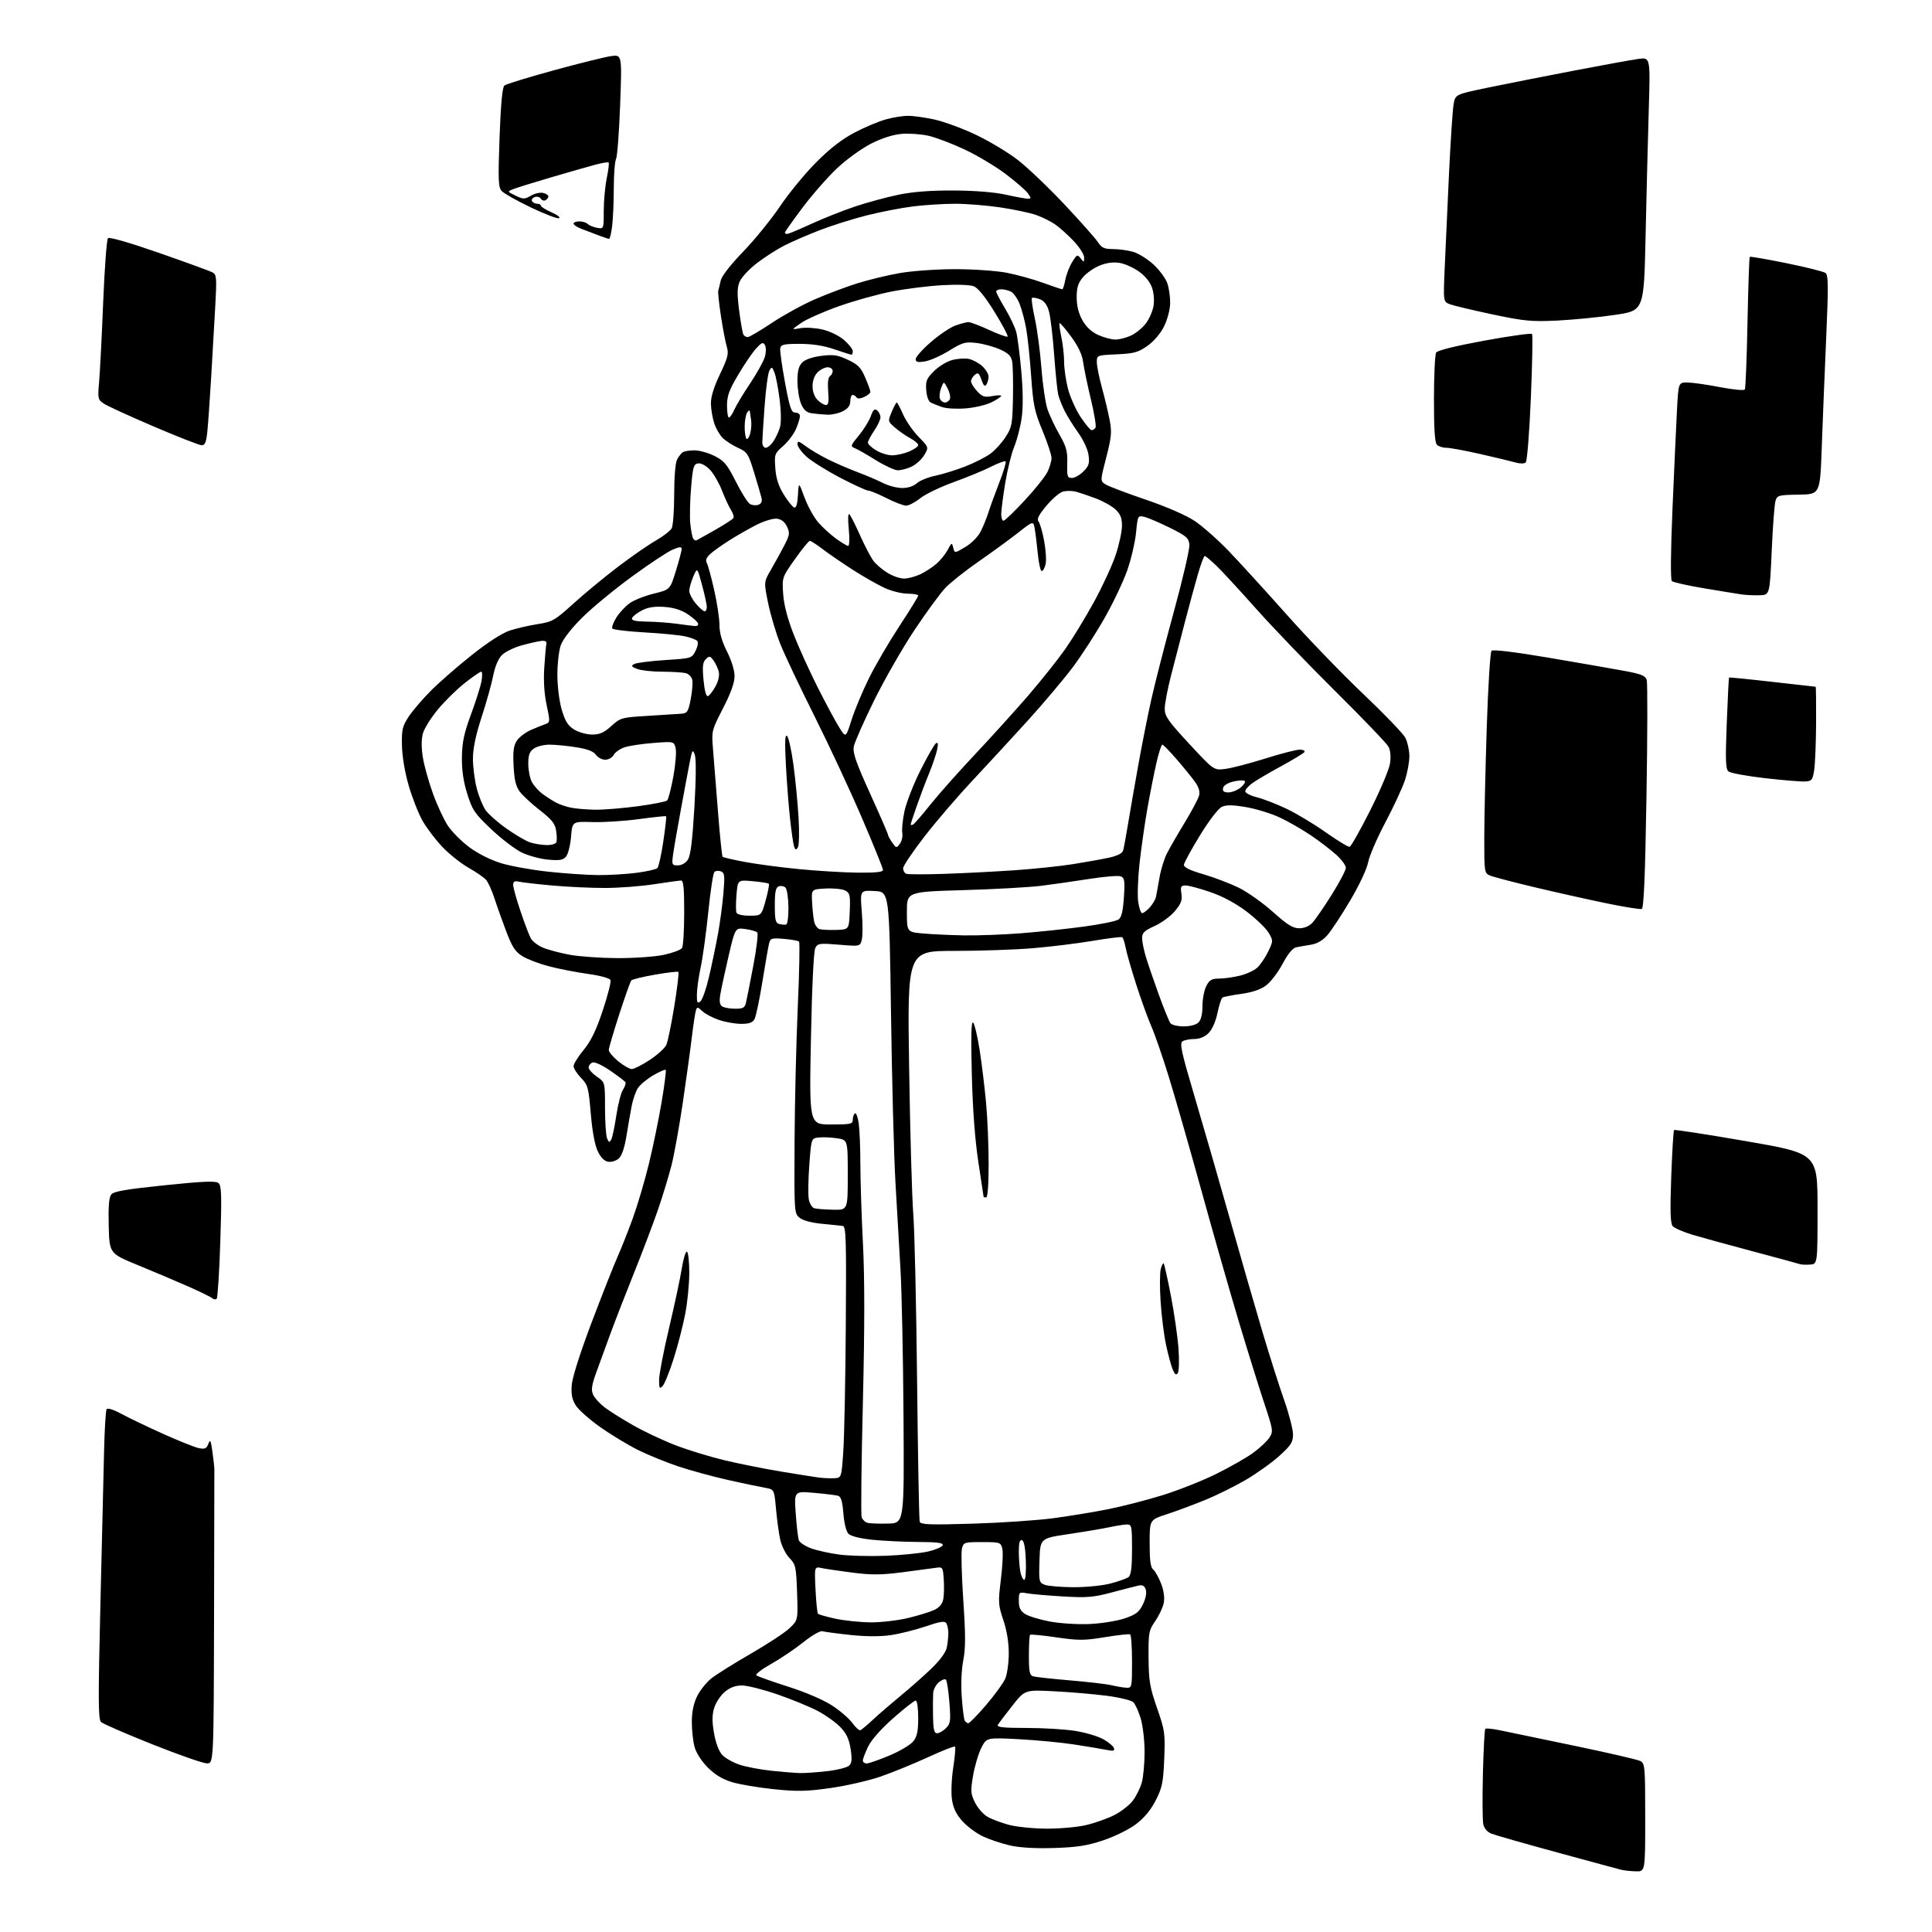 <?xml version="1.0" encoding="UTF-8" standalone="no"?>
<svg 
  version="1.1" 
  xmlns="http://www.w3.org/2000/svg" 
  xmlns:xlink="http://www.w3.org/1999/xlink" 
  xmlns:svg="http://www.w3.org/2000/svg"
  xmlns:rdf="http://www.w3.org/1999/02/22-rdf-syntax-ns#"
  xmlns:cc="http://creativecommons.org/ns#"
  xmlns:dc="http://purl.org/dc/elements/1.1/"
  viewBox="0 0 768 768"
  width="768"
  height="768"
>
<style>svg {background-color: white; }</style>"
<path stroke="none" fill="black" fill-rule="evenodd" d="M650.25,743.88C648.19,743.82 645.60,743.55 644.50,743.27C643.40,743.00 631.92,739.90 619.00,736.37C606.08,732.85 594.31,729.49 592.85,728.90C591.22,728.25 589.98,726.81 589.63,725.17C589.31,723.70 589.24,714.68 589.48,705.13C589.71,695.58 590.14,687.52 590.43,687.24C590.72,686.95 593.33,687.21 596.23,687.81C599.13,688.42 612.45,691.19 625.84,693.97C639.22,696.75 651.03,699.48 652.09,700.05C653.88,701.01 654.00,702.42 654.00,722.54C654.00,744.00 654.00,744.00 650.25,743.88zM419.00,734.61C411.56,734.84 405.37,734.48 401.47,733.59C398.15,732.83 393.32,731.22 390.75,730.01C388.17,728.80 384.50,726.09 382.60,723.98C380.13,721.25 378.94,718.79 378.43,715.38C378.03,712.68 378.24,707.17 378.92,702.70C379.59,698.36 379.91,694.58 379.64,694.30C379.36,694.03 374.49,695.94 368.82,698.55C363.14,701.16 354.68,704.62 350.00,706.23C345.32,707.84 336.39,709.88 330.14,710.77C320.61,712.12 316.97,712.20 307.64,711.24C301.51,710.61 294.03,709.35 291.01,708.44C287.25,707.30 284.21,705.47 281.37,702.64C278.94,700.20 276.77,696.84 276.12,694.50C275.51,692.30 275.01,687.83 275.01,684.57C275.00,680.59 275.69,677.21 277.08,674.34C278.22,671.98 280.81,668.74 282.83,667.15C284.85,665.56 291.87,661.16 298.44,657.38C305.01,653.59 311.92,649.05 313.80,647.28C317.22,644.05 317.22,644.05 316.85,633.08C316.50,622.79 316.30,621.93 313.79,619.30C312.32,617.76 310.68,614.48 310.14,612.00C309.60,609.52 308.85,604.02 308.47,599.77C307.77,592.05 307.77,592.05 304.13,591.42C302.14,591.08 295.55,589.69 289.50,588.34C283.45,586.98 274.55,584.56 269.73,582.95C264.90,581.34 257.70,578.41 253.73,576.44C249.75,574.47 242.99,570.39 238.69,567.36C234.40,564.34 229.99,560.43 228.89,558.68C227.38,556.28 226.99,554.27 227.28,550.50C227.52,547.50 230.70,537.52 235.26,525.50C239.43,514.50 244.05,502.80 245.52,499.50C247.00,496.20 249.72,489.32 251.58,484.20C253.43,479.09 256.29,469.41 257.93,462.70C259.57,455.99 261.85,444.93 263.00,438.13C264.15,431.32 264.88,425.55 264.62,425.29C264.37,425.03 262.14,426.01 259.66,427.46C257.19,428.90 254.46,431.18 253.58,432.52C252.71,433.85 251.58,437.09 251.08,439.72C250.59,442.35 249.65,447.72 249.01,451.66C248.28,456.19 247.17,459.44 246.01,460.49C244.99,461.41 243.12,462.01 241.83,461.83C240.29,461.61 238.87,460.22 237.66,457.72C236.48,455.31 235.46,449.89 234.85,442.72C233.96,432.27 233.69,431.29 230.95,428.45C229.33,426.78 228.00,424.69 228.00,423.81C228.00,422.93 229.80,420.04 231.99,417.39C234.91,413.85 236.95,409.66 239.58,401.75C241.57,395.80 242.96,390.35 242.69,389.63C242.39,388.85 238.80,387.86 233.68,387.14C229.00,386.48 222.02,385.12 218.18,384.11C214.33,383.10 209.60,381.30 207.67,380.10C204.82,378.34 203.59,376.46 201.22,370.21C199.61,365.97 197.49,360.02 196.52,357.00C195.54,353.98 194.06,350.72 193.23,349.77C192.40,348.81 189.28,346.65 186.29,344.97C183.31,343.29 178.63,339.57 175.89,336.70C173.16,333.84 169.59,329.14 167.96,326.27C166.33,323.39 163.86,317.09 162.46,312.27C160.94,307.02 159.87,300.65 159.78,296.34C159.65,289.98 159.96,288.66 162.49,284.83C164.06,282.45 168.08,277.77 171.42,274.43C174.76,271.10 182.07,264.73 187.67,260.29C193.97,255.29 199.67,251.62 202.67,250.64C205.32,249.78 210.32,248.63 213.77,248.09C219.61,247.17 220.56,246.62 227.88,239.99C232.20,236.07 240.12,229.52 245.48,225.44C250.84,221.35 257.66,216.63 260.62,214.93C263.59,213.23 266.46,211.01 267.01,209.99C267.55,208.97 268.00,202.90 268.00,196.50C268.00,189.67 268.47,183.97 269.15,182.68C269.78,181.48 270.79,180.17 271.40,179.77C272.00,179.36 274.09,179.02 276.04,179.02C277.98,179.01 281.58,180.01 284.04,181.25C287.89,183.19 289.05,184.59 292.50,191.43C294.70,195.80 297.23,199.81 298.11,200.34C299.00,200.88 300.52,201.02 301.48,200.65C302.70,200.18 303.06,199.30 302.67,197.74C302.36,196.51 301.03,191.97 299.71,187.66C297.48,180.37 297.04,179.70 293.41,178.03C291.26,177.05 288.53,175.31 287.34,174.17C286.16,173.03 284.62,170.39 283.93,168.30C283.24,166.21 282.64,162.70 282.60,160.50C282.54,157.82 283.73,153.94 286.19,148.78C289.38,142.08 289.75,140.62 288.90,137.78C288.37,135.97 287.32,130.48 286.57,125.56C285.82,120.64 285.35,116.14 285.52,115.56C285.69,114.98 286.13,113.17 286.49,111.55C286.88,109.75 290.37,105.27 295.41,100.05C299.96,95.35 306.56,87.22 310.08,82.00C313.60,76.78 320.08,68.89 324.49,64.48C330.04,58.91 334.77,55.27 339.89,52.60C343.95,50.48 349.58,48.13 352.39,47.39C355.20,46.64 359.07,46.03 361.00,46.03C362.93,46.03 367.56,46.68 371.29,47.47C375.03,48.27 382.45,50.98 387.79,53.51C393.13,56.04 400.65,60.54 404.50,63.51C408.35,66.47 416.71,74.44 423.07,81.20C429.44,87.97 435.45,94.74 436.44,96.25C437.91,98.52 438.96,99.00 442.37,99.01C444.64,99.01 448.23,99.49 450.35,100.08C452.47,100.67 456.16,102.95 458.55,105.16C460.94,107.36 463.43,110.76 464.07,112.72C464.72,114.68 465.21,118.25 465.16,120.66C465.11,123.10 464.03,127.14 462.72,129.77C461.30,132.62 458.67,135.69 456.10,137.50C452.41,140.09 450.78,140.54 443.92,140.85C436.06,141.21 436.00,141.23 436.00,143.92C436.00,145.41 436.91,149.98 438.03,154.07C439.15,158.16 440.53,163.97 441.11,167.00C442.02,171.75 441.83,173.77 439.75,181.84C437.34,191.18 437.34,191.18 439.42,192.53C440.56,193.27 447.74,196.00 455.37,198.59C463.85,201.48 471.46,204.80 474.96,207.13C478.10,209.23 484.24,214.67 488.60,219.22C492.96,223.78 503.33,235.15 511.65,244.50C519.96,253.85 533.59,267.97 541.93,275.88C550.26,283.79 557.78,291.61 558.64,293.26C559.49,294.91 560.21,298.12 560.25,300.40C560.28,302.68 559.51,307.01 558.52,310.03C557.54,313.04 554.03,320.62 550.72,326.88C547.40,333.14 544.31,340.32 543.84,342.82C543.35,345.43 540.32,351.89 536.74,357.94C533.31,363.74 529.23,369.94 527.67,371.72C525.81,373.84 523.59,375.14 521.17,375.53C519.15,375.85 516.51,376.32 515.31,376.56C513.85,376.86 512.02,379.06 509.87,383.10C508.08,386.45 505.16,390.30 503.38,391.66C501.20,393.32 497.95,394.44 493.45,395.08C489.78,395.60 486.40,396.25 485.95,396.53C485.50,396.81 484.61,399.57 483.97,402.66C483.26,406.06 481.86,409.23 480.44,410.65C478.94,412.15 476.91,413.01 474.80,413.02C472.98,413.02 470.85,413.44 470.06,413.94C468.86,414.70 469.62,418.24 474.80,435.68C478.19,447.13 484.53,469.10 488.89,484.50C493.24,499.90 499.08,520.15 501.86,529.50C504.65,538.85 508.51,551.00 510.45,556.50C512.39,562.00 513.98,568.14 513.99,570.15C514.00,573.29 513.26,574.47 508.66,578.65C505.72,581.32 499.76,585.60 495.41,588.16C491.06,590.72 483.68,594.38 479.00,596.29C474.32,598.19 467.46,600.75 463.75,601.96C457.00,604.16 457.00,604.16 457.00,613.46C457.00,620.35 457.37,623.07 458.45,623.96C459.24,624.62 460.65,627.14 461.58,629.56C462.65,632.36 463.02,635.14 462.61,637.21C462.25,638.99 460.73,642.23 459.23,644.40C456.66,648.12 456.50,648.98 456.57,658.93C456.64,668.19 457.06,670.67 459.94,678.97C463.06,687.91 463.21,689.02 462.80,699.18C462.41,708.61 461.99,710.63 459.41,715.69C457.45,719.52 454.83,722.68 451.57,725.14C448.83,727.21 443.11,730.04 438.59,731.55C432.14,733.70 428.17,734.32 419.00,734.61zM416.00,726.92C421.23,726.95 428.32,726.31 431.77,725.49C435.22,724.68 440.25,722.89 442.96,721.52C445.66,720.15 448.98,717.56 450.34,715.76C451.69,713.97 453.30,710.70 453.90,708.50C454.50,706.30 454.99,700.87 454.99,696.43C455.00,691.99 454.31,686.05 453.48,683.23C452.64,680.40 451.32,677.46 450.54,676.69C449.76,675.90 444.99,674.75 439.82,674.08C434.69,673.42 425.30,672.62 418.95,672.30C407.40,671.71 407.40,671.71 402.37,678.11C399.60,681.62 397.02,685.04 396.64,685.69C396.12,686.59 398.96,686.89 408.08,686.89C414.75,686.89 423.49,687.42 427.50,688.07C431.51,688.71 436.49,690.20 438.57,691.37C440.65,692.54 442.55,694.13 442.81,694.90C443.17,696.00 442.54,696.15 439.88,695.61C438.02,695.23 432.23,694.26 427.00,693.46C421.77,692.66 411.81,691.71 404.85,691.35C392.19,690.70 392.19,690.70 390.10,694.80C388.95,697.05 387.48,701.99 386.83,705.76C385.77,711.95 385.85,713.01 387.58,716.54C388.64,718.69 390.86,721.23 392.53,722.19C394.20,723.15 398.02,724.59 401.03,725.40C404.04,726.21 410.77,726.89 416.00,726.92zM318.00,704.82C319.93,704.87 324.81,704.53 328.86,704.06C332.91,703.59 336.84,702.59 337.59,701.84C338.63,700.80 338.75,699.21 338.12,695.18C337.49,691.23 336.45,689.03 334.01,686.51C332.22,684.66 328.22,681.80 325.12,680.16C322.03,678.52 314.84,675.56 309.15,673.59C303.46,671.62 297.08,670.00 294.98,670.00C292.33,670.00 290.21,670.79 288.09,672.57C286.41,673.99 284.52,676.87 283.89,678.97C283.04,681.79 283.03,684.41 283.85,689.05C284.53,692.93 285.79,696.21 287.12,697.63C288.31,698.90 291.41,700.64 294.01,701.50C296.60,702.37 302.28,703.44 306.61,703.90C310.95,704.36 316.07,704.77 318.00,704.82zM82.22,700.97C80.73,700.95 70.95,697.53 60.50,693.37C50.05,689.21 40.90,685.23 40.16,684.53C39.04,683.46 39.00,675.60 39.91,637.87C40.51,612.92 41.17,585.47 41.37,576.87C41.57,568.28 42.02,560.78 42.36,560.22C42.76,559.58 44.99,560.27 48.25,562.03C51.14,563.59 58.60,567.17 64.84,569.98C71.07,572.79 77.48,575.35 79.07,575.66C81.47,576.14 82.12,575.84 82.83,573.94C83.54,572.01 83.80,572.52 84.44,577.07C84.86,580.06 85.20,583.17 85.21,584.00C85.22,584.83 85.16,611.49 85.09,643.25C84.94,701.00 84.94,701.00 82.22,700.97zM344.52,701.00C345.36,701.00 349.43,699.58 353.58,697.84C357.72,696.10 361.98,693.56 363.05,692.20C364.55,690.30 365.00,688.15 365.00,682.87C365.00,678.98 364.57,676.00 364.01,676.00C363.46,676.00 359.46,679.13 355.12,682.96C350.28,687.22 346.40,691.60 345.11,694.27C343.95,696.67 343.00,699.16 343.00,699.82C343.00,700.47 343.69,701.00 344.52,701.00zM372.50,689.00C373.32,689.00 374.91,688.09 376.02,686.98C377.84,685.16 377.98,684.15 377.40,676.73C377.04,672.20 376.43,668.14 376.03,667.71C375.64,667.28 374.38,667.73 373.22,668.71C372.06,669.69 371.04,671.62 370.95,673.00C370.86,674.38 370.83,678.54 370.89,682.25C370.98,687.53 371.33,689.00 372.50,689.00zM342.00,687.81C342.46,687.64 344.79,685.68 347.17,683.46C349.55,681.24 354.43,677.04 358.00,674.11C361.57,671.19 367.03,666.36 370.13,663.39C373.71,659.94 375.98,656.85 376.38,654.86C376.72,653.15 376.99,650.57 376.98,649.12C376.98,647.68 376.61,645.94 376.17,645.25C375.56,644.27 373.70,644.56 367.94,646.53C363.85,647.92 357.57,649.49 354.00,650.00C349.83,650.60 344.10,650.57 338.00,649.92C332.77,649.36 327.79,648.69 326.93,648.44C326.04,648.18 322.73,650.09 319.31,652.83C315.99,655.49 310.24,659.37 306.54,661.44C302.84,663.51 300.19,665.54 300.65,665.96C301.12,666.37 306.78,668.39 313.24,670.45C320.22,672.67 327.32,675.72 330.74,677.95C333.91,680.01 337.55,683.14 338.82,684.91C340.10,686.67 341.53,687.98 342.00,687.81zM384.95,685.00C385.41,685.00 388.59,681.74 392.00,677.75C395.42,673.76 398.85,669.05 399.61,667.28C400.37,665.51 401.00,660.99 401.00,657.23C401.00,652.85 400.22,648.07 398.83,643.97C396.80,637.94 396.74,636.94 397.87,627.86C398.54,622.53 398.79,617.01 398.43,615.58C397.81,613.10 397.50,613.00 390.41,613.00C383.29,613.00 383.02,613.09 382.38,615.62C382.02,617.06 382.26,626.26 382.92,636.07C383.86,649.95 383.85,655.25 382.92,660.02C382.19,663.70 381.95,669.51 382.31,674.59C382.64,679.24 383.18,683.48 383.51,684.02C383.85,684.56 384.49,685.00 384.95,685.00zM447.75,670.90C449.95,671.00 450.00,670.75 450.00,660.56C450.00,654.82 449.66,649.93 449.25,649.70C448.84,649.47 444.31,649.97 439.19,650.81C430.94,652.16 428.73,652.16 419.90,650.87C414.42,650.06 409.72,649.61 409.46,649.87C409.21,650.12 409.00,653.83 409.00,658.10C409.00,664.63 409.28,665.95 410.75,666.38C411.71,666.66 418.35,667.39 425.50,667.99C432.65,668.59 440.07,669.47 442.00,669.94C443.93,670.41 446.51,670.84 447.75,670.90zM433.00,645.58C437.68,645.38 443.98,644.38 447.00,643.36C451.57,641.81 452.81,640.87 454.32,637.77C455.42,635.53 455.88,633.19 455.47,631.92C454.99,630.40 454.20,629.94 452.65,630.27C451.47,630.53 446.68,631.76 442.00,633.00C434.59,634.98 432.08,635.18 422.50,634.61C416.45,634.25 410.04,633.69 408.25,633.37C405.08,632.79 405.00,632.86 405.00,636.36C405.00,639.07 405.60,640.35 407.46,641.57C408.81,642.45 413.20,643.80 417.21,644.56C421.26,645.33 428.27,645.78 433.00,645.58zM346.00,644.91C350.12,644.95 356.88,644.17 361.00,643.18C365.12,642.19 369.85,640.72 371.49,639.93C373.50,638.95 374.65,637.54 374.99,635.59C375.27,634.00 375.34,630.48 375.15,627.75C374.80,622.83 374.78,622.81 371.65,623.28C369.92,623.54 363.93,624.33 358.35,625.05C350.25,626.08 346.30,626.10 338.85,625.14C333.71,624.48 328.20,623.66 326.62,623.33C323.74,622.72 323.74,622.72 324.18,631.83C324.42,636.85 324.87,641.20 325.18,641.51C325.49,641.82 328.61,642.70 332.12,643.46C335.63,644.22 341.88,644.87 346.00,644.91zM426.54,630.94C431.66,630.97 438.14,630.33 441.48,629.46C444.73,628.62 447.97,627.44 448.69,626.84C449.61,626.08 450.00,622.79 450.00,615.88C450.00,606.75 449.85,606.00 448.05,606.00C446.98,606.00 443.83,606.49 441.07,607.08C438.30,607.67 430.96,608.91 424.77,609.83C413.50,611.50 413.50,611.50 413.21,620.27C412.94,628.60 413.04,629.08 415.21,629.95C416.47,630.46 421.57,630.90 426.54,630.94zM407.17,628.00C407.67,628.00 407.95,624.55 407.79,620.33C407.60,615.30 407.07,612.52 406.25,612.25C405.36,611.95 405.00,613.27 405.00,616.79C405.00,619.52 405.28,623.16 405.62,624.88C405.97,626.59 406.66,628.00 407.17,628.00zM352.00,618.45C358.32,618.21 365.94,617.44 368.92,616.75C371.90,616.06 374.52,614.93 374.75,614.24C375.06,613.31 372.61,612.99 364.83,612.95C359.15,612.92 350.97,612.52 346.66,612.07C341.95,611.58 338.21,610.64 337.30,609.73C336.40,608.83 335.57,605.56 335.26,601.63C334.87,596.74 334.32,594.93 333.12,594.59C332.23,594.33 327.94,593.81 323.59,593.43C315.68,592.74 315.68,592.74 316.32,601.73C316.67,606.68 317.23,611.44 317.57,612.32C317.90,613.19 320.05,614.60 322.34,615.46C324.63,616.31 329.65,617.44 333.50,617.95C337.35,618.47 345.68,618.69 352.00,618.45zM352.97,605.65C359.44,605.50 359.44,605.50 359.16,563.00C359.01,539.62 358.46,513.30 357.95,504.50C357.44,495.70 356.53,480.18 355.95,470.00C355.36,459.82 354.57,429.68 354.19,403.00C353.50,354.50 353.50,354.50 347.69,354.20C341.89,353.90 341.89,353.90 342.57,362.36C342.95,367.02 342.96,372.04 342.58,373.53C341.90,376.23 341.90,376.23 333.53,375.53C325.82,374.89 325.08,374.99 324.10,376.82C323.45,378.03 322.77,392.09 322.36,412.90C321.68,447.00 321.68,447.00 330.34,447.00C338.25,447.00 339.00,446.83 339.00,445.06C339.00,443.99 339.39,442.88 339.87,442.58C340.34,442.29 341.02,444.12 341.37,446.66C341.72,449.20 342.01,456.50 342.01,462.89C342.02,469.28 342.48,483.50 343.04,494.50C343.74,508.23 343.73,528.10 343.00,557.85C342.41,581.70 342.19,602.03 342.51,603.04C342.83,604.05 343.86,605.08 344.80,605.34C345.73,605.60 349.41,605.74 352.97,605.65zM386.78,605.68C398.17,605.33 412.68,604.34 419.00,603.48C425.32,602.62 435.00,601.03 440.50,599.93C446.00,598.84 455.68,596.35 462.00,594.40C468.32,592.45 478.00,588.62 483.50,585.89C489.00,583.17 495.62,579.38 498.22,577.48C500.81,575.58 503.69,572.88 504.60,571.49C506.20,569.05 506.11,568.48 502.53,557.72C500.48,551.55 495.94,536.98 492.45,525.35C488.97,513.72 482.24,490.18 477.51,473.03C472.78,455.88 466.92,435.46 464.49,427.64C462.07,419.83 459.00,410.98 457.67,407.97C456.34,404.96 453.66,397.55 451.71,391.50C449.76,385.45 447.85,378.81 447.47,376.74C447.09,374.67 446.47,372.79 446.09,372.56C445.72,372.33 440.48,372.97 434.46,373.99C428.43,375.01 417.74,376.33 410.70,376.92C403.65,377.52 389.52,378.00 379.28,378.00C360.68,378.00 360.68,378.00 361.39,424.25C361.78,449.69 362.52,475.90 363.04,482.50C363.56,489.10 364.24,519.02 364.56,549.00C364.88,578.98 365.34,604.13 365.60,604.90C365.98,606.07 369.48,606.20 386.78,605.68zM331.50,587.62C334.50,587.50 334.50,587.50 335.22,577.00C335.62,571.23 336.07,548.73 336.22,527.02C336.46,492.55 336.31,487.51 335.00,487.33C334.18,487.21 330.47,486.83 326.76,486.48C322.64,486.09 319.19,485.16 317.86,484.09C315.73,482.36 315.70,481.94 315.85,453.92C315.93,438.29 316.51,414.12 317.13,400.22C317.75,386.31 317.98,374.65 317.63,374.30C317.28,373.95 314.58,373.46 311.64,373.22C306.66,372.81 306.23,372.94 305.70,375.14C305.38,376.44 304.19,383.28 303.05,390.33C301.91,397.39 300.52,404.03 299.95,405.08C299.19,406.51 297.84,407.00 294.64,407.00C292.29,407.00 288.31,406.30 285.82,405.45C283.32,404.60 280.34,403.04 279.20,401.97C277.27,400.18 277.09,400.16 276.60,401.77C276.31,402.72 275.59,407.55 274.99,412.50C274.40,417.45 272.78,429.15 271.40,438.50C270.02,447.85 268.01,458.96 266.94,463.20C265.86,467.43 263.47,475.31 261.62,480.70C259.77,486.09 255.55,497.25 252.23,505.50C248.92,513.75 244.64,524.77 242.71,530.00C240.78,535.23 238.19,542.33 236.95,545.78C235.18,550.75 234.93,552.56 235.79,554.43C236.38,555.73 238.42,557.98 240.32,559.43C242.22,560.88 247.32,564.09 251.64,566.55C255.96,569.02 263.55,572.59 268.50,574.50C273.45,576.40 282.20,579.09 287.94,580.46C293.69,581.84 303.81,583.86 310.44,584.96C317.07,586.06 323.85,587.13 325.50,587.35C327.15,587.57 329.85,587.69 331.50,587.62zM263.41,550.96C262.19,552.23 262.00,551.91 262.00,548.52C262.00,546.37 263.77,537.16 265.93,528.06C268.09,518.95 270.38,508.24 271.02,504.25C271.66,500.26 272.59,497.25 273.09,497.56C273.59,497.87 274.00,501.64 274.00,505.95C274.00,510.26 273.29,517.54 272.42,522.14C271.54,526.74 269.48,534.77 267.82,540.00C266.17,545.23 264.18,550.16 263.41,550.96zM468.19,545.82C467.52,546.80 467.01,546.42 466.14,544.32C465.50,542.77 464.31,538.35 463.50,534.50C462.68,530.65 461.72,522.95 461.36,517.39C461.00,511.83 461.02,506.04 461.41,504.52C461.79,503.00 462.31,501.98 462.58,502.25C462.84,502.51 464.14,508.30 465.45,515.11C466.77,521.93 468.12,531.33 468.46,536.00C468.80,540.67 468.68,545.09 468.19,545.82zM86.14,516.25C85.73,516.66 84.97,516.60 84.45,516.11C83.93,515.63 79.67,513.54 75.00,511.47C70.33,509.40 61.33,505.59 55.00,502.99C43.50,498.28 43.50,498.28 43.22,487.37C43.02,479.65 43.31,475.99 44.22,474.84C45.21,473.58 49.98,472.76 65.46,471.16C80.96,469.56 85.74,469.37 86.85,470.29C88.06,471.29 88.17,475.00 87.58,493.49C87.19,505.60 86.54,515.84 86.14,516.25zM719.50,502.69C717.85,502.80 716.05,502.72 715.50,502.52C714.95,502.31 706.62,500.05 697.00,497.49C687.38,494.93 676.49,491.94 672.81,490.84C669.12,489.74 665.57,488.18 664.90,487.38C663.99,486.29 663.85,481.34 664.34,467.79C664.71,457.82 665.21,449.46 665.46,449.21C665.71,448.96 678.65,450.96 694.21,453.65C722.50,458.55 722.50,458.55 722.50,480.52C722.50,502.50 722.50,502.50 719.50,502.69zM331.25,480.88C337.00,481.00 337.00,481.00 337.00,467.06C337.00,453.12 337.00,453.12 332.69,452.48C330.32,452.12 327.06,451.98 325.44,452.17C322.50,452.50 322.50,452.50 321.72,463.00C321.29,468.77 321.19,474.93 321.50,476.68C321.83,478.52 322.79,480.06 323.78,480.32C324.73,480.57 328.09,480.82 331.25,480.88zM392.00,476.00C391.45,476.00 391.00,475.89 391.00,475.75C390.99,475.61 390.06,469.43 388.92,462.00C387.57,453.12 386.67,441.14 386.31,427.00C385.93,411.91 386.09,405.80 386.83,406.50C387.41,407.05 388.58,412.00 389.44,417.50C390.29,423.00 391.44,432.45 391.99,438.50C392.55,444.55 393.00,455.46 393.00,462.75C393.00,470.92 392.62,476.00 392.00,476.00zM242.97,453.00C243.43,452.18 244.33,447.90 244.98,443.50C245.63,439.10 246.82,434.47 247.62,433.22C248.43,431.97 248.87,430.60 248.62,430.19C248.36,429.78 245.65,427.71 242.59,425.61C239.41,423.42 236.38,422.02 235.51,422.36C234.68,422.68 234.00,423.57 234.00,424.34C234.00,425.11 235.46,426.74 237.25,427.97C240.50,430.20 240.50,430.20 240.50,440.35C240.50,445.93 240.87,451.40 241.32,452.50C242.00,454.18 242.27,454.26 242.97,453.00zM251.11,424.97C252.00,424.98 255.22,423.36 258.27,421.35C261.32,419.34 264.29,416.65 264.87,415.38C265.45,414.10 266.88,407.16 268.05,399.95C269.21,392.73 269.95,386.62 269.69,386.36C269.44,386.10 265.27,386.58 260.43,387.43C255.59,388.27 251.33,389.31 250.96,389.73C250.59,390.15 248.42,396.24 246.14,403.26C243.87,410.27 242.00,416.64 242.00,417.41C242.00,418.18 243.69,420.18 245.75,421.87C247.81,423.55 250.22,424.95 251.11,424.97zM470.55,408.00C473.13,408.00 475.49,407.37 476.43,406.43C477.44,405.42 478.00,403.07 478.00,399.88C478.00,397.14 478.69,393.57 479.53,391.95C480.78,389.53 481.68,389.00 484.58,389.00C486.53,389.00 490.23,388.49 492.81,387.86C495.39,387.24 498.51,385.81 499.74,384.70C500.97,383.58 502.93,380.72 504.08,378.33C506.14,374.07 506.15,373.94 504.32,370.82C503.30,369.07 499.43,365.32 495.71,362.48C491.32,359.14 486.23,356.39 481.22,354.65C476.98,353.18 472.52,351.98 471.31,351.99C469.41,352.00 469.19,352.42 469.63,355.25C470.02,357.84 469.50,359.24 467.05,362.17C465.36,364.19 461.74,366.86 458.99,368.10C454.87,369.96 454.00,370.81 454.01,372.93C454.02,374.34 454.70,377.74 455.53,380.47C456.36,383.20 458.67,389.95 460.67,395.47C462.67,400.99 464.75,406.06 465.28,406.75C465.81,407.44 468.18,408.00 470.55,408.00zM292.23,400.98C295.28,401.00 296.06,400.59 296.50,398.75C296.80,397.51 298.12,390.88 299.43,384.00C300.74,377.12 301.46,371.13 301.03,370.67C300.60,370.22 298.44,369.60 296.25,369.31C292.25,368.77 292.25,368.77 289.59,380.19C288.13,386.47 286.66,393.32 286.32,395.41C285.88,398.10 286.11,399.46 287.10,400.08C287.87,400.57 290.18,400.98 292.23,400.98zM278.43,398.06C279.22,397.40 280.77,392.96 281.87,388.18C282.98,383.41 284.55,375.90 285.36,371.50C286.18,367.10 287.16,359.80 287.55,355.27C288.17,348.05 288.05,346.96 286.56,346.38C285.63,346.03 284.47,346.13 283.98,346.62C283.49,347.11 282.40,354.26 281.56,362.51C280.73,370.75 279.36,380.65 278.54,384.50C277.71,388.35 277.03,393.24 277.02,395.37C277.00,398.62 277.23,399.05 278.43,398.06zM245.50,380.87C252.11,380.90 260.37,380.31 263.88,379.56C267.39,378.81 270.65,377.59 271.12,376.85C271.59,376.11 271.98,369.76 271.98,362.75C272.00,353.20 271.69,350.00 270.75,350.02C270.06,350.03 265.23,350.69 260.00,351.50C254.78,352.31 246.00,352.97 240.50,352.98C235.00,352.99 225.55,352.55 219.50,352.00C213.45,351.45 207.49,350.77 206.25,350.48C204.55,350.09 204.00,350.41 204.00,351.79C204.00,352.80 205.30,357.47 206.89,362.17C208.48,366.87 210.31,371.72 210.97,372.94C211.62,374.17 213.81,375.86 215.83,376.71C217.85,377.56 222.65,378.83 226.50,379.54C230.35,380.24 238.90,380.84 245.50,380.87zM383.10,371.83C388.39,371.92 398.51,371.55 405.60,371.01C412.70,370.46 424.02,369.26 430.77,368.35C437.52,367.44 443.77,366.16 444.66,365.50C445.82,364.66 446.42,362.14 446.77,356.68C447.20,350.04 447.03,348.95 445.51,348.36C444.54,347.99 438.97,348.45 433.13,349.37C427.28,350.29 418.68,351.52 414.00,352.11C409.32,352.70 395.38,353.48 383.00,353.84C360.50,354.50 360.50,354.50 360.50,362.50C360.50,370.50 360.50,370.50 367.00,371.08C370.57,371.39 377.82,371.73 383.10,371.83zM332.50,369.66C337.50,369.50 337.50,369.50 337.79,362.31C338.05,355.90 337.86,355.00 336.02,354.01C334.88,353.40 331.39,353.04 328.25,353.20C322.56,353.50 322.56,353.50 322.81,358.50C322.95,361.25 323.31,364.71 323.60,366.19C323.89,367.67 324.89,369.09 325.82,369.35C326.74,369.60 329.75,369.74 332.50,369.66zM516.45,369.00C518.48,369.00 520.42,368.18 521.75,366.75C522.90,365.51 526.36,360.49 529.42,355.60C532.49,350.70 535.00,345.92 535.00,344.96C535.00,344.01 533.27,341.67 531.15,339.76C529.04,337.85 524.51,334.38 521.08,332.06C517.66,329.73 512.08,326.53 508.68,324.95C505.28,323.36 499.27,321.51 495.32,320.84C490.03,319.94 487.50,319.91 485.72,320.72C484.31,321.36 480.68,326.09 477.02,332.05C473.56,337.68 470.68,342.95 470.62,343.76C470.54,344.77 472.95,345.95 478.33,347.52C482.63,348.77 488.99,351.20 492.46,352.90C495.92,354.61 502.02,358.93 506.00,362.50C511.73,367.64 513.92,369.00 516.45,369.00zM312.50,367.53C313.05,367.40 313.46,364.33 313.42,360.62C313.37,356.95 312.84,353.44 312.24,352.84C311.63,352.23 310.43,352.01 309.57,352.34C308.35,352.80 308.00,354.50 308.00,359.90C308.00,365.68 308.29,366.93 309.75,367.30C310.71,367.55 311.95,367.65 312.50,367.53zM297.94,364.00C302.67,364.00 302.67,364.00 304.38,357.87C305.31,354.50 305.87,351.54 305.62,351.29C305.37,351.03 302.48,350.58 299.21,350.29C293.27,349.75 293.27,349.75 292.77,355.62C292.50,358.86 292.49,362.06 292.74,362.75C293.03,363.51 295.08,364.00 297.94,364.00zM454.02,363.00C454.52,363.00 455.86,362.00 457.00,360.77C458.14,359.54 459.27,357.63 459.51,356.52C459.75,355.41 460.39,351.93 460.93,348.79C461.47,345.65 462.80,341.36 463.87,339.25C464.95,337.14 468.13,331.62 470.95,326.98C473.77,322.34 476.34,317.49 476.67,316.19C477.06,314.61 476.50,312.80 474.94,310.67C473.67,308.93 470.40,304.91 467.67,301.75C464.93,298.59 462.40,296.00 462.03,296.00C461.67,296.00 460.62,299.26 459.70,303.25C458.78,307.24 457.15,315.50 456.07,321.60C455.00,327.71 453.60,337.54 452.96,343.45C452.32,349.36 452.10,356.18 452.46,358.60C452.83,361.02 453.53,363.00 454.02,363.00zM652.62,361.32C651.99,361.56 645.40,360.50 637.98,358.95C630.57,357.41 617.75,354.54 609.50,352.57C601.25,350.60 593.49,348.55 592.25,348.02C590.07,347.07 590.00,346.63 590.02,332.77C590.04,324.92 590.48,305.26 591.01,289.07C591.53,272.88 592.39,259.21 592.90,258.70C593.49,258.11 602.08,259.16 615.67,261.46C627.68,263.50 641.20,265.85 645.72,266.69C652.40,267.92 654.05,268.59 654.59,270.27C654.95,271.41 654.91,292.26 654.50,316.61C653.97,348.40 653.44,361.00 652.62,361.32zM237.50,347.86C241.90,347.90 248.85,347.50 252.95,346.97C257.04,346.44 260.81,345.59 261.32,345.08C261.83,344.57 262.89,339.79 263.68,334.46C264.47,329.13 264.97,324.64 264.80,324.48C264.64,324.31 259.77,324.82 254.00,325.61C248.22,326.39 239.90,326.92 235.50,326.79C227.50,326.54 227.50,326.54 227.00,332.62C226.72,335.96 225.84,339.49 225.03,340.47C223.83,341.91 222.51,342.14 217.84,341.72C214.69,341.43 209.97,340.14 207.33,338.85C204.70,337.56 199.27,333.40 195.26,329.61C188.68,323.38 187.76,322.03 185.75,315.61C184.21,310.69 183.55,306.19 183.62,301.00C183.70,295.06 184.45,291.52 187.22,284.00C189.15,278.77 191.04,272.81 191.41,270.75C191.78,268.69 191.73,267.00 191.30,267.00C190.86,267.00 187.94,269.01 184.82,271.46C181.70,273.91 176.88,278.63 174.12,281.95C171.36,285.27 168.65,289.59 168.11,291.55C167.48,293.86 167.47,297.21 168.09,301.07C168.62,304.35 170.42,310.82 172.10,315.45C173.77,320.08 176.45,325.84 178.04,328.24C179.63,330.65 183.49,334.51 186.61,336.82C190.02,339.35 195.06,341.87 199.21,343.13C203.01,344.29 211.38,345.80 217.81,346.50C224.24,347.20 233.10,347.81 237.50,347.86zM375.50,347.37C383.20,347.11 395.80,346.46 403.50,345.93C411.20,345.39 421.59,344.30 426.59,343.50C431.58,342.70 437.97,341.56 440.79,340.95C444.04,340.25 446.10,339.24 446.43,338.18C446.71,337.25 447.61,332.45 448.42,327.50C449.24,322.55 451.07,311.98 452.51,304.00C453.94,296.02 456.26,284.32 457.67,278.00C459.08,271.68 463.13,255.93 466.66,243.01C470.20,230.08 472.96,218.16 472.80,216.51C472.53,213.85 471.62,213.06 465.00,209.78C460.88,207.74 456.32,205.79 454.89,205.46C452.31,204.86 452.26,204.95 451.60,211.71C451.23,215.48 449.67,222.18 448.14,226.61C446.60,231.03 442.53,239.63 439.07,245.71C435.62,251.79 429.93,260.59 426.42,265.27C422.91,269.95 414.97,279.37 408.77,286.21C402.57,293.05 392.67,303.79 386.77,310.07C380.87,316.36 372.21,326.44 367.52,332.49C362.84,338.53 359.00,344.23 359.00,345.15C359.00,346.08 359.56,347.06 360.25,347.34C360.94,347.62 367.80,347.63 375.50,347.37zM340.75,346.89C348.03,346.97 351.00,346.66 351.00,345.82C351.00,345.17 347.22,335.83 342.60,325.07C337.98,314.31 329.47,296.05 323.68,284.50C317.89,272.95 311.78,260.05 310.11,255.82C308.44,251.60 306.30,244.37 305.35,239.76C303.62,231.37 303.62,231.37 306.49,226.43C308.06,223.72 310.44,219.40 311.77,216.82C313.93,212.63 314.04,211.86 312.83,209.32C311.94,207.45 310.59,206.40 308.82,206.19C307.36,206.02 303.76,207.10 300.83,208.58C297.90,210.06 293.02,212.84 290.00,214.75C286.98,216.66 283.52,219.12 282.31,220.23C280.76,221.65 280.38,222.70 281.00,223.86C281.47,224.76 282.80,229.63 283.93,234.68C285.07,239.74 286.00,245.94 286.00,248.46C286.00,251.58 286.96,254.97 289.00,259.00C290.78,262.53 292.00,266.50 292.00,268.78C292.00,271.38 290.52,275.51 287.41,281.56C282.92,290.30 282.83,290.65 283.41,297.50C283.73,301.35 284.62,312.51 285.38,322.30C286.14,332.09 286.98,340.32 287.25,340.58C287.51,340.84 291.42,341.76 295.94,342.61C300.46,343.46 310.09,344.75 317.33,345.46C324.57,346.18 335.11,346.82 340.75,346.89zM269.47,344.00C270.95,344.00 272.55,343.08 273.45,341.72C274.51,340.10 275.25,334.15 276.03,320.96C276.70,309.44 276.76,301.54 276.18,299.99C275.35,297.74 275.15,298.03 274.18,303.00C273.58,306.02 271.98,314.57 270.62,322.00C269.25,329.43 267.87,337.41 267.55,339.75C267.01,343.77 267.11,344.00 269.47,344.00zM317.14,336.88C316.40,338.00 316.11,337.90 315.63,336.38C315.31,335.35 314.60,330.45 314.06,325.50C313.51,320.55 312.77,310.88 312.40,304.00C311.92,294.78 312.04,291.77 312.87,292.55C313.49,293.12 314.63,298.30 315.41,304.05C316.19,309.80 317.10,319.23 317.44,325.00C317.79,330.90 317.66,336.11 317.14,336.88zM357.72,335.39C358.49,334.35 358.92,332.43 358.67,331.12C358.43,329.82 358.81,325.94 359.53,322.52C360.25,319.10 363.11,311.76 365.89,306.22C368.67,300.69 371.45,295.84 372.08,295.45C372.89,294.95 373.01,295.71 372.49,298.12C372.09,299.98 370.66,304.20 369.30,307.50C367.93,310.80 365.74,316.62 364.41,320.43C363.08,324.23 362.00,327.53 362.00,327.76C362.00,327.98 362.39,328.02 362.87,327.83C363.35,327.65 366.43,324.12 369.71,320.00C372.99,315.88 380.98,306.88 387.46,300.00C393.94,293.12 403.51,282.55 408.73,276.50C413.94,270.45 420.57,262.12 423.46,258.00C426.35,253.88 431.46,245.50 434.81,239.40C438.17,233.29 442.06,224.89 443.46,220.72C444.86,216.56 446.00,211.29 446.00,209.03C446.00,205.87 445.39,204.34 443.39,202.48C441.95,201.15 438.37,199.16 435.43,198.06C432.49,196.96 428.94,195.77 427.54,195.42C426.14,195.07 423.92,195.05 422.60,195.39C421.28,195.72 418.30,198.25 415.99,201.01C412.90,204.70 412.06,206.37 412.83,207.29C413.40,207.98 414.41,211.50 415.08,215.12C415.75,218.74 415.99,222.90 415.63,224.35C415.26,225.81 414.57,227.00 414.10,227.00C413.62,227.00 412.93,223.96 412.56,220.25C412.19,216.54 411.64,212.04 411.33,210.25C410.78,207.00 410.78,207.00 404.64,211.82C401.26,214.47 394.23,219.60 389.00,223.22C383.77,226.85 377.85,231.54 375.83,233.66C373.80,235.77 368.25,243.35 363.49,250.50C358.73,257.65 351.50,270.27 347.43,278.55C343.36,286.82 339.75,294.99 339.41,296.70C338.91,299.20 340.18,302.88 345.89,315.48C349.80,324.09 353.00,331.46 353.00,331.85C353.00,332.24 353.75,333.62 354.66,334.92C356.26,337.21 356.36,337.23 357.72,335.39zM536.50,336.62C537.05,336.49 540.74,329.95 544.71,322.08C548.67,314.21 552.20,305.85 552.55,303.50C552.95,300.85 552.73,298.33 551.96,296.86C551.29,295.56 541.87,285.73 531.04,275.00C520.21,264.27 505.98,249.47 499.42,242.09C492.87,234.72 485.70,226.96 483.50,224.85C481.30,222.75 479.23,221.02 478.90,221.01C478.56,221.00 477.34,224.26 476.19,228.25C475.03,232.24 472.74,240.68 471.09,247.00C469.45,253.32 466.96,262.94 465.55,268.36C464.15,273.78 463.00,279.79 463.00,281.70C463.00,284.72 464.30,286.58 472.75,295.70C482.50,306.22 482.50,306.22 487.00,305.67C489.48,305.37 496.60,303.53 502.83,301.57C509.06,299.60 515.28,298.00 516.64,298.00C518.00,298.00 518.86,298.42 518.55,298.93C518.23,299.44 514.04,301.99 509.24,304.60C504.43,307.21 499.26,310.25 497.75,311.36C496.24,312.47 495.00,313.91 495.00,314.57C495.00,315.23 497.08,316.29 499.63,316.93C502.17,317.57 507.46,319.62 511.38,321.48C515.29,323.34 522.33,327.56 527.00,330.86C531.67,334.16 535.95,336.75 536.50,336.62zM217.14,335.92C219.24,335.97 220.96,335.47 221.19,334.75C221.42,334.06 221.35,331.96 221.05,330.08C220.62,327.38 219.25,325.69 214.61,322.08C211.37,319.56 207.77,316.24 206.62,314.70C205.06,312.60 204.44,310.03 204.16,304.44C203.86,298.65 204.16,296.41 205.47,294.40C206.41,292.98 209.04,291.02 211.33,290.04C213.63,289.07 216.24,288.02 217.14,287.71C218.65,287.19 218.66,286.57 217.31,280.32C216.35,275.88 216.01,270.69 216.35,265.44C216.64,261.00 217.02,256.72 217.19,255.94C217.41,254.93 216.75,254.59 215.00,254.80C213.62,254.97 210.09,255.79 207.15,256.61C204.20,257.44 200.76,259.15 199.50,260.41C198.09,261.82 196.77,264.95 196.05,268.60C195.41,271.84 193.34,279.26 191.44,285.07C189.09,292.31 188.00,297.53 188.00,301.61C188.00,304.89 188.68,310.20 189.52,313.41C190.35,316.62 191.96,320.54 193.08,322.12C194.21,323.70 197.91,326.96 201.32,329.36C204.72,331.76 208.85,334.21 210.50,334.79C212.15,335.37 215.14,335.88 217.14,335.92zM236.50,321.87C239.80,321.92 247.42,321.31 253.42,320.51C259.43,319.71 264.74,318.66 265.21,318.19C265.69,317.71 266.79,313.45 267.66,308.71C268.53,303.97 268.94,298.88 268.57,297.40C267.89,294.71 267.89,294.71 259.61,295.35C255.06,295.70 249.90,296.49 248.15,297.10C246.39,297.71 244.50,299.06 243.94,300.11C243.39,301.15 241.88,302.00 240.59,302.00C239.30,302.00 237.63,301.11 236.87,300.03C235.92,298.66 233.53,297.75 229.00,297.04C225.43,296.48 220.69,296.01 218.47,296.01C216.26,296.00 213.44,296.70 212.22,297.56C210.49,298.77 210.00,300.10 210.00,303.61C210.00,306.08 210.63,309.31 211.40,310.80C212.17,312.28 214.09,314.44 215.65,315.59C217.22,316.74 219.62,318.28 221.00,319.02C222.38,319.76 225.07,320.69 227.00,321.07C228.93,321.46 233.20,321.81 236.50,321.87zM488.32,315.00C489.67,315.00 491.84,314.14 493.14,313.09C494.44,312.03 495.19,310.86 494.80,310.47C494.42,310.09 492.40,310.18 490.31,310.67C487.99,311.22 486.38,312.24 486.18,313.29C485.94,314.53 486.53,315.00 488.32,315.00zM717.50,310.65C715.85,310.74 708.65,310.14 701.50,309.32C694.35,308.50 687.87,307.31 687.11,306.67C685.96,305.72 685.84,302.31 686.41,287.54C686.79,277.65 687.20,269.46 687.33,269.34C687.45,269.22 695.19,269.98 704.52,271.05C713.86,272.11 721.61,272.98 721.75,272.99C721.89,272.99 721.97,279.41 721.93,287.25C721.89,295.09 721.55,303.52 721.18,306.00C720.55,310.13 720.26,310.51 717.50,310.65zM338.53,286.10C339.80,282.11 342.91,274.66 345.46,269.54C348.00,264.41 353.44,255.11 357.54,248.87C361.64,242.63 365.00,237.18 365.00,236.76C365.00,236.34 363.09,236.00 360.75,235.99C358.41,235.98 354.25,234.93 351.50,233.65C348.75,232.37 343.12,229.15 339.00,226.51C334.88,223.86 329.52,220.19 327.11,218.35C324.69,216.51 322.36,215.00 321.93,215.00C321.49,215.00 318.83,218.26 316.01,222.25C310.91,229.47 310.88,229.53 311.31,236.00C311.59,240.29 312.99,245.73 315.42,252.00C317.44,257.23 321.81,266.84 325.11,273.36C328.41,279.89 332.27,287.05 333.68,289.28C336.24,293.34 336.24,293.34 338.53,286.10zM235.38,292.00C238.39,292.00 240.10,291.24 243.02,288.60C246.67,285.30 247.08,285.19 257.64,284.56C263.61,284.20 269.62,283.81 271.00,283.70C273.19,283.52 273.63,282.82 274.56,278.00C275.14,274.98 275.43,271.53 275.21,270.34C274.99,269.15 273.83,267.92 272.65,267.60C271.47,267.29 267.27,267.02 263.32,267.01C259.36,267.01 254.86,266.52 253.32,265.93C250.99,265.04 250.77,264.71 252.09,263.97C252.96,263.48 258.47,262.77 264.34,262.39C274.95,261.71 275.01,261.69 276.52,258.67C277.40,256.89 277.66,255.26 277.14,254.74C276.65,254.25 274.50,253.45 272.37,252.96C270.24,252.48 262.97,251.77 256.22,251.39C249.46,251.01 243.69,250.31 243.40,249.83C243.10,249.36 243.82,247.40 245.00,245.50C246.18,243.59 248.56,241.03 250.29,239.79C252.03,238.55 256.36,236.84 259.91,235.97C266.37,234.39 266.37,234.39 268.67,226.95C269.93,222.85 270.97,218.93 270.98,218.24C271.00,217.26 270.18,217.32 267.42,218.47C265.45,219.29 258.14,224.13 251.17,229.22C244.20,234.30 235.30,241.65 231.39,245.55C226.98,249.94 223.76,254.12 222.90,256.56C222.14,258.73 221.54,264.10 221.57,268.50C221.59,273.05 222.36,279.00 223.35,282.29C224.69,286.78 225.80,288.51 228.29,290.03C230.06,291.11 233.25,291.99 235.38,292.00zM281.40,276.72C282.00,276.52 283.36,274.79 284.41,272.87C285.60,270.69 286.08,268.46 285.70,266.94C285.36,265.60 284.42,263.60 283.60,262.50C282.28,260.71 281.96,260.66 280.58,262.02C279.35,263.23 279.16,264.92 279.66,270.30C280.06,274.54 280.71,276.94 281.40,276.72zM276.22,248.86C277.22,248.94 277.73,248.48 277.45,247.75C277.18,247.06 275.28,245.40 273.23,244.06C270.73,242.43 267.68,241.50 264.00,241.25C260.07,240.99 257.52,241.41 255.06,242.70C253.17,243.69 251.44,245.06 251.23,245.75C250.94,246.65 252.59,247.03 257.17,247.10C260.65,247.15 265.98,247.54 269.00,247.96C272.02,248.38 275.27,248.78 276.22,248.86zM280.09,243.00C280.59,243.00 280.99,242.21 280.97,241.25C280.96,240.29 280.10,236.35 279.06,232.50C277.18,225.50 277.18,225.50 275.59,229.22C274.72,231.26 274.00,233.82 274.00,234.89C274.00,235.97 275.17,238.23 276.59,239.92C278.01,241.62 279.59,243.00 280.09,243.00zM699.50,236.62C697.30,236.69 694.15,236.55 692.50,236.32C690.85,236.08 684.10,234.99 677.50,233.88C670.90,232.78 665.09,231.47 664.58,230.97C664.02,230.42 664.12,219.18 664.84,202.28C665.49,187.00 666.29,169.44 666.61,163.25C667.20,152.00 667.20,152.00 670.85,152.05C672.86,152.08 678.68,152.92 683.78,153.90C688.89,154.89 693.31,155.31 693.60,154.83C693.90,154.35 694.38,142.38 694.66,128.23C694.94,114.08 695.34,102.33 695.56,102.11C695.77,101.90 702.32,103.03 710.11,104.61C717.91,106.20 724.90,107.95 725.66,108.50C726.81,109.34 726.85,113.53 725.93,134.50C725.33,148.25 724.53,167.82 724.17,178.00C723.50,196.50 723.50,196.50 715.00,196.63C706.97,196.75 706.46,196.89 705.78,199.13C705.38,200.43 704.70,209.38 704.28,219.00C703.50,236.50 703.50,236.50 699.50,236.62zM359.35,229.99C360.92,230.00 363.84,229.22 365.85,228.27C367.86,227.33 370.78,225.41 372.35,224.02C373.92,222.64 375.91,220.15 376.78,218.50C378.30,215.61 378.39,215.58 378.93,217.73C379.50,219.97 379.50,219.97 383.76,217.42C386.25,215.93 388.79,213.34 389.88,211.19C390.90,209.16 392.29,205.70 392.98,203.50C393.68,201.30 395.60,196.00 397.27,191.73C398.93,187.46 400.05,183.72 399.75,183.41C399.45,183.11 396.82,184.07 393.92,185.54C391.01,187.01 384.33,189.77 379.07,191.67C373.81,193.56 367.84,196.44 365.81,198.06C363.78,199.68 361.25,201.00 360.20,201.00C359.14,201.00 355.63,199.66 352.39,198.01C349.15,196.37 345.88,195.02 345.12,195.01C344.37,195.01 339.32,192.69 333.91,189.86C328.50,187.03 322.48,183.25 320.54,181.47C318.59,179.69 317.00,177.48 317.00,176.56C317.00,175.17 317.53,175.29 320.25,177.34C322.04,178.68 325.96,181.01 328.96,182.51C331.97,184.02 337.30,186.33 340.80,187.65C344.31,188.97 348.92,190.94 351.05,192.02C353.18,193.11 356.60,194.00 358.65,194.00C360.90,194.00 363.18,193.26 364.44,192.11C365.57,191.07 368.91,189.71 371.86,189.10C374.81,188.48 380.21,186.80 383.86,185.36C387.51,183.92 391.98,181.64 393.79,180.29C395.60,178.94 398.29,175.96 399.77,173.67C402.24,169.83 402.47,168.59 402.67,158.00C402.79,151.68 402.64,145.22 402.34,143.65C401.92,141.46 400.78,140.35 397.40,138.85C394.98,137.78 390.80,136.64 388.11,136.33C383.71,135.80 382.61,136.12 377.28,139.41C374.02,141.42 369.70,143.34 367.67,143.67C364.78,144.13 364.00,143.94 364.00,142.73C364.00,141.89 366.72,138.84 370.04,135.97C373.36,133.09 377.74,130.14 379.79,129.41C381.83,128.68 384.14,128.07 384.92,128.04C385.70,128.02 389.42,129.42 393.18,131.15C396.95,132.89 400.26,134.08 400.54,133.80C400.82,133.51 398.50,129.13 395.38,124.06C391.66,118.03 388.80,114.48 387.10,113.81C385.55,113.20 380.41,113.03 374.37,113.38C368.80,113.70 359.80,114.83 354.37,115.90C348.94,116.96 339.53,119.58 333.46,121.73C327.40,123.88 320.65,126.87 318.46,128.38C314.50,131.12 314.50,131.12 318.22,130.45C320.27,130.09 324.26,130.34 327.08,131.02C330.01,131.72 333.68,133.53 335.61,135.23C337.47,136.87 339.00,138.84 339.00,139.60C339.00,140.37 338.76,141.00 338.47,141.00C338.18,141.00 335.14,140.04 331.72,138.86C327.55,137.42 323.03,136.71 318.00,136.69C311.68,136.68 310.45,136.95 310.16,138.40C309.98,139.35 310.83,145.50 312.05,152.06C313.95,162.24 314.55,164.00 316.14,164.00C317.16,164.00 318.00,164.62 318.00,165.38C318.00,166.14 317.31,168.42 316.46,170.44C315.61,172.47 313.31,175.54 311.35,177.26C307.91,180.28 307.80,180.60 308.20,186.12C308.50,190.21 309.46,193.20 311.56,196.59C313.18,199.20 315.04,201.52 315.70,201.74C316.50,202.00 316.99,200.39 317.20,196.82C317.50,191.50 317.50,191.50 319.82,197.80C321.10,201.26 323.57,205.72 325.32,207.72C327.07,209.71 330.26,212.62 332.40,214.17C334.55,215.73 336.70,217.00 337.18,217.00C337.66,217.00 337.76,213.96 337.40,210.25C336.99,206.01 337.10,203.87 337.69,204.50C338.21,205.05 340.14,208.88 341.98,213.00C343.82,217.12 346.19,221.62 347.24,223.00C348.29,224.38 350.81,226.51 352.83,227.74C354.85,228.98 357.78,229.99 359.35,229.99zM276.84,214.80C277.20,214.64 280.53,212.78 284.24,210.67C287.95,208.56 291.23,206.44 291.53,205.95C291.84,205.46 291.42,204.03 290.61,202.78C289.80,201.53 288.17,198.03 287.00,195.00C285.82,191.97 283.66,188.24 282.20,186.71C280.64,185.07 278.71,184.04 277.52,184.21C275.72,184.47 275.41,185.54 274.71,194.00C274.27,199.22 274.14,205.65 274.41,208.27C274.69,210.90 275.20,213.51 275.55,214.08C275.90,214.64 276.48,214.97 276.84,214.80zM398.91,207.00C399.42,207.00 403.21,203.36 407.34,198.91C411.48,194.46 415.56,189.33 416.43,187.51C417.29,185.69 418.00,183.23 418.00,182.04C418.00,180.86 416.38,175.98 414.41,171.21C411.23,163.54 410.71,161.01 409.90,149.51C409.40,142.36 408.50,133.84 407.92,130.59C407.33,127.33 406.16,122.93 405.31,120.81C404.46,118.68 402.94,116.50 401.95,115.97C400.95,115.44 399.20,115.00 398.07,115.00C396.93,115.00 396.00,115.40 396.00,115.88C396.00,116.36 397.59,119.39 399.52,122.61C401.46,125.83 403.46,130.04 403.97,131.98C404.48,133.92 405.38,140.90 405.98,147.51C406.68,155.33 406.73,161.82 406.13,166.10C405.62,169.71 404.28,174.88 403.17,177.58C402.05,180.29 400.43,186.83 399.57,192.12C398.71,197.42 398.00,202.93 398.00,204.37C398.00,205.82 398.41,207.00 398.91,207.00zM426.09,190.00C427.19,190.00 429.25,188.84 430.67,187.42C432.82,185.27 433.16,184.20 432.72,180.93C432.42,178.69 430.67,174.89 428.66,172.09C426.72,169.39 424.27,165.45 423.21,163.34C422.15,161.23 421.00,158.31 420.65,156.86C420.30,155.40 419.57,148.20 419.03,140.86C418.49,133.51 417.56,125.79 416.96,123.70C416.22,121.09 415.08,119.60 413.30,118.92C411.88,118.39 410.49,118.18 410.20,118.46C409.92,118.75 410.45,122.45 411.38,126.69C412.31,130.94 413.49,139.83 414.00,146.46C414.50,153.09 415.61,160.48 416.46,162.89C417.31,165.30 419.45,169.79 421.21,172.87C423.89,177.56 424.39,179.41 424.25,184.23C424.11,189.38 424.31,190.00 426.09,190.00zM356.85,186.94C355.56,186.91 351.57,185.06 348.00,182.83C344.43,180.60 340.67,178.47 339.66,178.09C338.01,177.46 338.18,176.98 341.36,173.17C343.30,170.84 345.45,167.39 346.13,165.50C347.10,162.84 347.67,162.31 348.69,163.16C349.41,163.76 350.00,164.99 350.00,165.89C350.00,166.80 348.88,169.19 347.50,171.21C346.12,173.24 345.00,175.37 345.00,175.96C345.00,176.55 346.46,177.92 348.25,179.01C350.04,180.10 352.91,180.99 354.63,181.00C356.35,181.00 359.39,180.32 361.38,179.49C363.37,178.65 365.00,177.51 365.00,176.94C365.00,176.37 363.58,175.14 361.84,174.20C360.11,173.27 357.38,171.38 355.79,170.00C352.91,167.52 352.90,167.47 354.46,163.75C355.32,161.69 356.22,160.00 356.47,160.00C356.71,160.00 357.85,162.14 359.00,164.75C360.15,167.36 362.93,171.37 365.16,173.65C369.23,177.81 369.23,177.81 367.41,180.89C366.41,182.58 364.15,184.65 362.39,185.48C360.64,186.32 358.14,186.97 356.85,186.94zM606.50,183.82C605.91,184.36 604.26,184.37 602.50,183.86C600.85,183.39 594.55,181.87 588.51,180.50C582.46,179.12 576.36,178.00 574.96,178.00C573.55,178.00 571.86,177.46 571.20,176.80C570.36,175.96 570.00,170.50 570.02,158.55C570.02,149.17 570.42,140.88 570.90,140.13C571.43,139.28 578.82,137.47 590.11,135.40C600.19,133.55 608.70,132.37 609.01,132.77C609.32,133.17 609.11,144.62 608.54,158.21C607.96,171.98 607.06,183.31 606.50,183.82zM304.38,178.00C305.15,178.00 306.54,176.82 307.49,175.37C308.44,173.93 309.60,171.41 310.07,169.77C310.56,168.06 310.50,163.44 309.92,158.87C309.38,154.52 308.47,149.72 307.90,148.22C306.96,145.75 306.77,145.67 305.85,147.31C305.29,148.31 304.43,154.61 303.95,161.31C303.46,168.01 303.05,174.51 303.03,175.75C303.01,177.02 303.61,178.00 304.38,178.00zM80.18,176.99C79.26,176.98 70.72,173.65 61.21,169.58C51.70,165.51 42.76,161.42 41.35,160.49C38.88,158.87 38.81,158.55 39.41,151.66C39.75,147.72 40.48,133.49 41.02,120.04C41.57,106.59 42.42,95.18 42.92,94.68C43.47,94.13 51.57,96.47 63.17,100.51C73.80,104.22 83.34,107.69 84.37,108.23C86.10,109.13 86.20,110.12 85.59,121.35C85.23,128.03 84.49,140.93 83.94,150.00C83.40,159.07 82.71,168.86 82.40,171.75C81.98,175.79 81.47,177.00 80.18,176.99zM298.22,172.31C298.64,170.77 298.80,168.38 298.57,167.00C298.35,165.62 298.12,164.05 298.07,163.50C298.01,162.95 297.53,163.18 297.00,164.00C296.47,164.82 296.02,167.34 296.02,169.58C296.01,171.83 296.33,173.99 296.73,174.40C297.13,174.80 297.80,173.86 298.22,172.31zM433.95,171.00C434.46,171.00 435.16,170.55 435.49,170.01C435.83,169.46 435.00,164.40 433.65,158.76C432.29,153.12 430.91,146.46 430.57,143.97C430.14,140.88 428.62,137.65 425.76,133.77C423.46,130.64 421.41,128.26 421.19,128.47C420.98,128.69 421.30,131.17 421.90,133.98C422.51,136.80 423.00,141.23 423.00,143.84C423.00,146.45 423.69,151.26 424.54,154.54C425.39,157.82 427.64,162.86 429.55,165.75C431.46,168.64 433.44,171.00 433.95,171.00zM289.76,166.00C290.17,166.00 291.13,164.59 291.89,162.88C292.65,161.16 295.49,156.44 298.21,152.38C300.92,148.33 303.54,143.60 304.04,141.87C304.55,140.10 304.57,138.05 304.08,137.19C303.36,135.90 302.81,136.10 300.63,138.45C299.20,139.99 296.00,144.67 293.52,148.85C289.85,155.01 289.00,157.34 289.00,161.22C289.00,163.85 289.34,166.00 289.76,166.00zM328.80,164.85C326.98,164.77 324.23,164.51 322.67,164.28C320.58,163.96 319.46,162.96 318.42,160.46C317.64,158.59 317.00,154.57 317.00,151.53C317.00,147.41 317.49,145.51 318.92,144.08C320.10,142.90 323.00,141.89 326.51,141.46C331.28,140.86 332.96,141.11 337.03,143.01C341.06,144.90 342.22,146.09 343.94,150.08C345.07,152.71 346.00,155.28 346.00,155.77C346.00,156.27 344.89,157.18 343.54,157.80C341.99,158.51 340.85,158.57 340.48,157.96C340.15,157.43 339.46,157.00 338.94,157.00C338.42,157.00 338.00,158.11 338.00,159.47C338.00,161.20 337.11,162.41 335.05,163.47C333.43,164.31 330.61,164.93 328.80,164.85zM384.00,162.33C380.42,162.63 376.15,162.40 374.50,161.82C372.85,161.24 370.82,160.44 370.00,160.03C369.11,159.60 368.37,157.59 368.19,155.11C367.92,151.48 368.33,150.47 371.24,147.56C373.08,145.72 376.31,143.73 378.41,143.15C380.51,142.57 383.52,142.35 385.10,142.67C386.68,142.99 389.10,144.29 390.49,145.57C391.87,146.86 392.99,148.71 392.98,149.70C392.98,150.69 392.59,152.11 392.12,152.85C391.49,153.83 390.96,153.32 390.14,150.97C389.19,148.25 388.78,147.94 387.51,148.99C386.68,149.68 386.00,150.84 386.00,151.57C386.00,152.30 387.09,154.07 388.42,155.51C390.48,157.73 391.37,158.02 394.42,157.45C396.39,157.08 398.00,157.04 398.00,157.37C398.00,157.69 396.31,158.82 394.25,159.87C392.18,160.93 387.57,162.03 384.00,162.33zM328.33,161.00C329.33,161.00 329.55,159.66 329.22,155.63C328.94,152.30 329.20,150.00 329.89,149.57C330.50,149.19 331.00,148.23 331.00,147.44C331.00,146.65 330.10,146.00 329.00,146.00C327.90,146.00 326.10,146.90 325.00,148.00C323.76,149.24 323.00,151.33 323.00,153.50C323.00,155.67 323.76,157.76 325.00,159.00C326.10,160.10 327.60,161.00 328.33,161.00zM375.64,160.00C376.42,160.00 377.31,159.36 377.61,158.58C377.91,157.80 377.48,155.89 376.66,154.33C375.16,151.50 375.16,151.50 374.11,154.24C373.53,155.75 373.32,157.66 373.64,158.49C373.95,159.32 374.85,160.00 375.64,160.00zM443.35,134.98C444.92,134.99 447.75,134.26 449.66,133.36C451.56,132.46 454.17,130.32 455.47,128.61C456.77,126.90 458.14,123.84 458.51,121.82C458.91,119.69 458.69,116.59 458.00,114.50C457.26,112.24 455.31,109.79 452.86,108.02C450.70,106.45 447.22,104.87 445.13,104.52C442.60,104.09 439.95,104.44 437.16,105.55C434.87,106.47 431.87,108.56 430.50,110.19C428.56,112.49 428.00,114.28 428.00,118.19C428.00,121.55 428.75,124.57 430.25,127.26C431.74,129.94 433.85,131.92 436.50,133.13C438.70,134.13 441.78,134.97 443.35,134.98zM297.24,134.00C297.86,134.00 302.18,131.46 306.85,128.35C311.52,125.24 319.23,121.01 323.99,118.95C328.74,116.89 336.26,114.06 340.69,112.66C345.13,111.26 352.75,109.41 357.63,108.56C362.62,107.69 372.26,107.00 379.66,107.00C386.91,107.00 396.12,107.64 400.16,108.42C404.20,109.20 410.70,111.00 414.62,112.42C418.54,113.84 421.97,115.00 422.26,115.00C422.54,115.00 423.09,113.31 423.47,111.25C423.86,109.19 425.08,106.02 426.19,104.21C428.08,101.14 428.31,101.04 429.58,102.71C430.86,104.40 430.94,104.38 430.97,102.37C430.99,101.20 429.09,98.22 426.75,95.76C424.41,93.30 421.07,90.31 419.32,89.12C417.56,87.93 414.21,86.28 411.85,85.45C409.50,84.62 403.17,83.28 397.79,82.47C392.41,81.66 384.29,81.00 379.73,81.00C375.17,81.00 367.63,81.47 362.97,82.05C358.31,82.63 350.00,84.24 344.51,85.63C339.01,87.02 330.66,89.65 325.94,91.47C321.22,93.29 314.92,96.02 311.93,97.53C308.94,99.04 303.98,102.22 300.89,104.59C297.81,106.96 294.71,110.28 294.01,111.97C293.02,114.37 292.98,116.90 293.84,123.57C294.44,128.26 295.21,132.52 295.53,133.05C295.85,133.57 296.62,134.00 297.24,134.00zM619.00,127.43C608.75,127.92 605.95,127.65 593.26,124.97C585.43,123.31 577.82,121.50 576.37,120.95C573.72,119.94 573.72,119.94 574.28,106.72C574.59,99.45 575.36,82.70 575.98,69.50C576.61,56.30 577.44,43.70 577.82,41.51C578.51,37.52 578.51,37.52 591.50,34.83C598.65,33.35 613.95,30.32 625.50,28.11C637.05,25.89 648.65,23.78 651.27,23.42C656.04,22.77 656.04,22.77 655.41,43.63C655.07,55.11 654.49,77.77 654.14,93.99C653.50,123.47 653.50,123.47 642.00,125.17C635.67,126.11 625.33,127.12 619.00,127.43zM242.11,94.96C241.77,94.93 239.93,94.31 238.00,93.58C236.07,92.84 233.04,91.69 231.25,91.02C229.46,90.35 228.00,89.40 228.00,88.90C228.00,88.41 229.03,88.00 230.30,88.00C231.56,88.00 233.07,88.47 233.64,89.04C234.21,89.61 235.87,90.29 237.34,90.56C240.00,91.04 240.00,91.04 240.00,83.83C240.00,79.86 240.54,74.02 241.19,70.84C241.85,67.66 242.19,64.85 241.94,64.61C241.70,64.36 239.25,64.77 236.50,65.51C233.75,66.25 225.88,68.50 219.00,70.52C212.12,72.54 205.39,74.64 204.04,75.17C201.59,76.14 201.59,76.14 204.93,77.76C208.00,79.25 208.50,79.25 211.08,77.77C212.62,76.88 214.81,76.40 215.94,76.70C217.07,76.99 218.00,77.60 218.00,78.06C218.00,78.51 217.50,79.19 216.89,79.57C216.28,79.95 215.42,79.68 214.99,78.98C214.56,78.28 213.45,78.00 212.54,78.35C211.62,78.70 211.15,79.44 211.50,79.99C211.84,80.55 212.77,81.00 213.56,81.00C214.35,81.00 215.00,81.34 215.00,81.76C215.00,82.18 216.91,83.37 219.25,84.40C221.59,85.43 222.92,86.48 222.20,86.74C221.49,86.99 216.42,85.05 210.95,82.43C205.47,79.80 200.29,76.88 199.43,75.93C198.08,74.43 197.97,71.63 198.58,54.60C199.07,41.33 199.69,34.68 200.50,34.00C201.16,33.45 209.98,30.73 220.10,27.96C230.22,25.19 240.47,22.64 242.88,22.31C247.26,21.69 247.26,21.69 246.52,41.60C246.11,52.54 245.38,62.26 244.89,63.18C244.40,64.11 244.00,69.29 243.99,74.68C243.99,80.08 243.70,86.86 243.35,89.75C243.01,92.64 242.45,94.98 242.11,94.96zM312.90,93.00C313.40,93.00 317.71,91.20 322.49,89.00C327.27,86.81 335.08,83.71 339.84,82.11C344.60,80.52 352.32,78.42 357.00,77.44C362.84,76.23 369.73,75.69 379.00,75.73C387.50,75.76 395.21,76.38 399.82,77.39C403.84,78.28 407.80,79.00 408.62,79.00C409.94,79.00 409.94,78.75 408.61,76.86C407.79,75.68 403.82,72.23 399.81,69.20C395.79,66.16 388.45,61.77 383.50,59.45C378.55,57.12 372.10,54.67 369.18,53.99C366.25,53.32 361.43,52.97 358.47,53.21C355.03,53.50 350.64,54.89 346.31,57.08C342.54,58.99 336.53,63.33 332.73,66.90C328.99,70.43 322.80,77.50 318.96,82.62C315.13,87.73 312.00,92.17 312.00,92.46C312.00,92.76 312.41,93.00 312.90,93.00z" />

</svg>